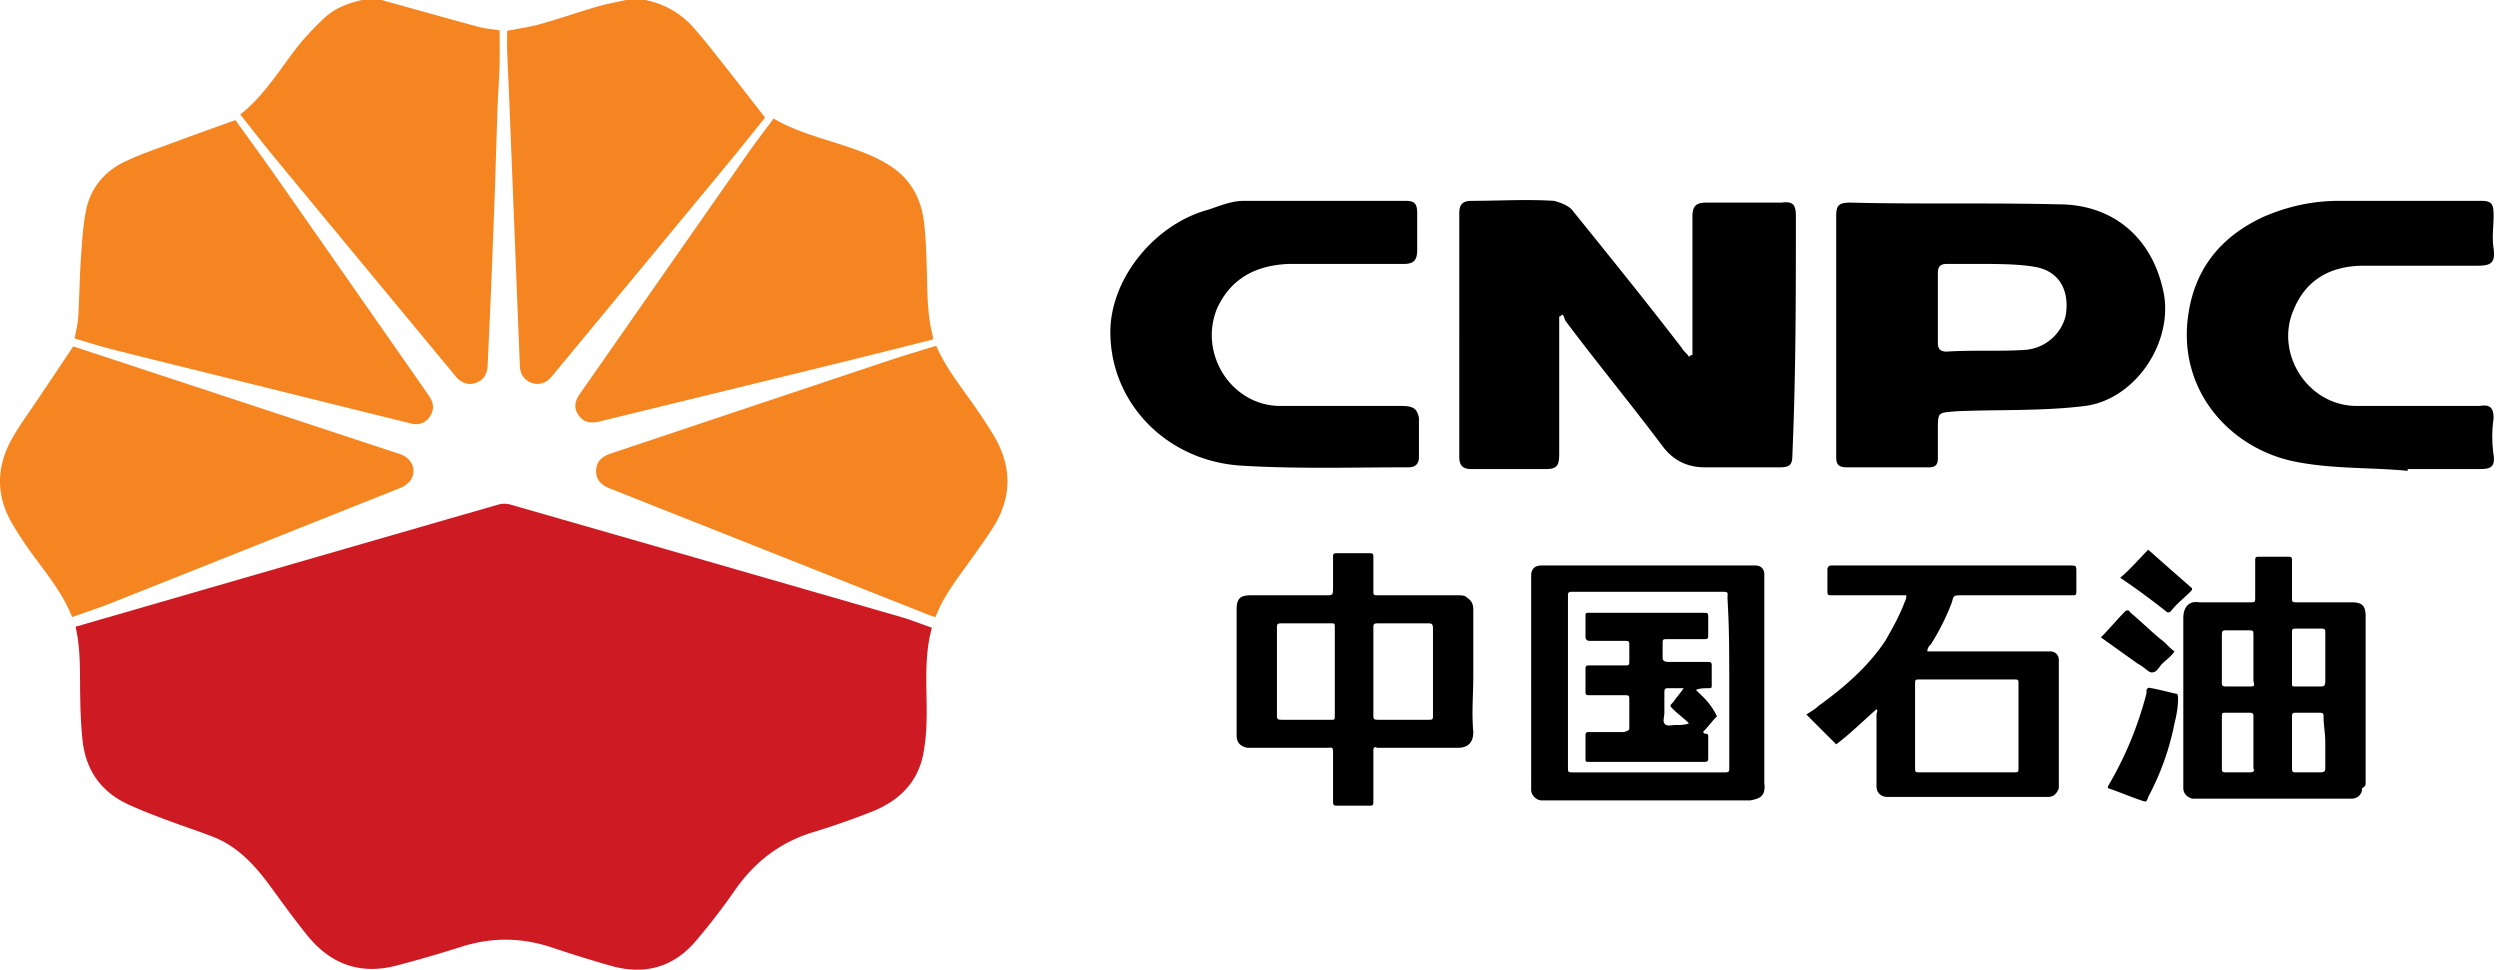 <?xml version="1.0" standalone="no"?><!DOCTYPE svg PUBLIC "-//W3C//DTD SVG 1.1//EN" "http://www.w3.org/Graphics/SVG/1.1/DTD/svg11.dtd"><svg t="1724939027446" className="icon" viewBox="0 0 2640 1024" version="1.1" xmlns="http://www.w3.org/2000/svg" p-id="9033" xmlns:xlink="http://www.w3.org/1999/xlink" width="515.625" height="200"><path d="M2498.105 826.713c0 1.854 0 3.707-3.707 5.56 0 7.404-5.55 11.11-11.11 11.11h-168.457c-5.55-1.853-9.257-5.56-9.257-11.11V652.696c0-11.11 5.56-18.514 16.66-16.66h53.689c5.56 0 5.56 0 5.56-5.551v-37.028c0-5.56 0-5.56 5.55-5.56h27.77c5.55 0 5.55 0 5.55 5.56v37.028c0 5.55 0 5.55 5.56 5.55h57.385c11.11 0 14.817 3.707 14.817 14.807v175.87z m-122.193-11.1c3.707 0 5.56-1.853 3.707-3.707v-55.541c0-1.843 0-3.696-3.707-3.696h-25.907c-3.707 0-3.707 0-3.707 5.55v53.687c0 1.843 0 3.707 3.697 3.707h25.917z m0-90.715c3.707 0 5.56 0 3.707-5.55v-48.138c0-5.55 0-5.55-5.55-5.55h-24.064c-3.707 0-3.707 1.843-3.707 5.55v49.98c0 1.853 0 3.707 3.697 3.707h25.917z m79.605 59.237c0-9.257-1.843-18.514-1.843-27.77 0-1.844 0-3.697-3.707-3.697h-25.918c-1.843 0-3.707 0-3.707 3.696v55.541c0 3.707 1.854 3.707 3.707 3.707h25.918c5.55 0 5.55-1.853 5.55-5.56v-25.908z m-5.55-59.237c3.707 0 5.55 0 5.55-5.55v-51.844c0-1.844 0-3.697-3.697-3.697h-25.917c-5.56 0-5.56 0-5.56 5.55v51.834c0 3.707 0 3.707 3.706 3.707h25.918zM2192.638 604.569v18.503c0 5.56 0 5.56-5.55 5.56h-114.789c-9.247 0-9.247 0-11.1 7.404a248.839 248.839 0 0 1-22.221 44.431c-1.843 1.844-3.697 3.707-3.697 7.404h129.587c5.56 0 9.257 3.707 9.257 9.257v135.146c-1.844 5.55-5.55 9.257-11.11 9.257h-170.311c-5.56 0-11.11-3.706-11.11-11.11v-75.898c0-1.853 1.843-3.707 0-5.56-14.807 12.964-27.77 25.917-42.578 37.028l-31.478-31.468c5.56-3.707 9.257-5.56 12.964-9.257 25.907-18.514 51.834-40.735 70.348-68.504 7.404-12.954 14.807-25.908 20.367-40.725 1.844-3.707 1.844-5.55 1.844-7.403h-77.752c-5.55 0-5.55 0-5.55-5.56v-22.211c0-1.843 1.843-3.707 3.697-3.707h251.778c7.403 0 7.403 0 7.403 7.414z m-66.64 112.925h-98.119c-5.56 0-5.56 0-5.56 5.55v87.009c0 5.56 0 5.56 5.56 5.56h98.119c5.55 0 5.55 0 5.55-5.56v-87.009c0-5.55 0-5.55-5.55-5.55z m-570.199-3.707c0 20.368-1.843 38.882 0 59.249 0 11.1-5.55 16.66-16.66 16.66h-85.155c-1.853-1.854-3.707 0-3.707 1.843v53.687c0 5.56 0 5.56-5.55 5.56h-33.331c-1.843 0-3.697 0-3.697-3.706v-49.981c0-9.257 0-7.403-7.403-7.403h-83.312c-7.403-1.854-11.11-5.56-11.11-12.964V643.438c0-11.11 3.707-14.807 14.817-14.807h79.605c7.403 0 7.403 0 7.403-9.257v-29.625c0-5.55 0-5.55 5.55-5.55h31.478c5.55 0 5.55 0 5.55 5.55v33.321c0 5.56 0 5.56 5.55 5.56h83.312c3.697 0 7.403 0 9.257 1.844 5.55 3.707 7.403 7.414 7.403 12.964v70.347z m-146.246-49.98c0-5.56 0-5.56-3.707-5.56h-51.834c-3.707 0-5.56 0-5.56 3.707v94.411c0 3.707 1.853 3.707 5.56 3.707h51.834c3.707 0 3.707 0 3.707-5.55v-90.725z m103.669 90.715v-90.725c0-5.55-1.854-5.55-5.56-5.55h-51.835c-3.696 0-5.55 0-5.55 3.707v94.411c0 3.707 1.843 3.707 5.55 3.707h51.834c5.56 0 5.56 0 5.56-5.55z m349.896 72.191c1.843 14.817-5.56 16.67-14.817 18.514h-220.301c-5.55 0-11.11-5.55-11.11-11.1V608.255c0-7.404 3.706-11.11 11.11-11.11h225.851c5.56 0 9.257 3.706 9.257 9.257v220.301z m-38.881-194.384c0-7.403 1.843-7.403-7.404-7.403h-157.366c-3.696 0-3.696 1.853-3.696 3.707v181.42c0 5.56 0 5.56 5.55 5.56h161.063c3.706 0 3.706-1.853 3.706-3.707v-92.569c0-29.614 0-57.383-1.853-87.008z m475.776 105.522c0 9.257-1.843 18.514-3.707 25.928a277.982 277.982 0 0 1-27.76 77.751c-1.854 5.55-1.854 5.55-7.414 3.697-11.1-3.697-24.064-9.257-35.175-12.954v-1.853c18.514-31.467 31.478-62.944 40.735-98.119v-3.696c1.843-3.707 3.697-1.854 5.55-1.854 9.257 1.843 16.66 3.697 24.064 5.55 3.707 0 3.707 1.844 3.707 5.55z m-7.403-92.569c-1.854 1.865-3.707 1.865-5.56 0-16.661-12.953-31.468-24.063-48.129-35.163 11.11-9.257 20.368-20.368 29.625-29.625a7589.124 7589.124 0 0 0 46.284 40.735c0 1.843 0 1.843-1.853 3.697-7.414 7.403-14.817 12.964-20.378 20.367z m-35.175 55.552l-38.881-27.771c9.257-9.257 16.66-18.514 25.917-27.77 3.707-1.844 3.707 0 5.56 1.842 11.1 9.267 20.358 18.524 31.468 27.781 5.55 3.697 9.257 9.257 14.807 12.954-3.696 5.56-9.257 9.257-12.953 12.964-3.707 3.696-5.55 9.257-11.11 9.257-3.697 0-7.404-5.56-14.808-9.257z m-444.308 55.53c-5.55 5.56-9.257 11.11-14.807 16.671 1.843 1.843 1.843 1.843 3.696 1.843s1.854 1.854 1.854 3.707v22.221c0 3.697-1.844 3.697-3.707 3.697h-124.036c-1.844 0-1.844-1.844-1.844-3.707v-24.064c0-3.697 1.844-3.697 3.697-3.697h37.028c5.55-1.853 5.55-1.853 5.55-5.56v-27.771c0-5.55 0-5.55-5.55-5.55h-35.174c-5.55 0-5.55 0-5.55-5.55v-20.378c0-5.55 0-5.55 5.55-5.55h35.174c5.55 0 5.55 0 5.55-5.55v-14.807c0-5.56 0-5.56-5.55-5.56h-37.028a3.983 3.983 0 0 1-3.697-3.697v-22.22c0-1.844 0-3.697 1.844-3.697h122.193c5.55 0 5.55 0 5.55 5.55v16.66c0 5.56 0 5.56-5.55 5.56h-37.028c-5.56 0-5.56 0-5.56 5.55v14.808c0 1.853 1.853 3.706 5.56 3.706h42.578c3.707 0 3.707 1.844 3.707 3.697v22.22c0 1.844-1.854 1.844-3.707 1.844-3.707 0-9.257 0-12.964 1.864 7.414 7.403 14.817 12.953 22.22 27.76z m-29.625 7.414c-5.55-5.56-11.1-9.257-16.66-14.817-3.697-3.697-3.697-3.697 0-7.404 3.707-5.55 7.403-9.257 11.11-14.807h-16.66c-3.707 0-3.707 1.843-3.707 5.55v20.368c0 3.696-1.843 9.257 0 11.11 1.853 3.697 7.403 1.843 11.11 1.843 5.55 0 11.11 0 14.807-1.843z m109.229-283.246c0 9.257-1.843 12.954-12.963 12.954h-79.595c-18.504 0-33.321-7.403-44.431-22.22-33.321-44.422-68.495-87.009-101.816-131.44-1.843-1.844-1.843-5.55-3.707-7.404-1.843 0-1.843 1.854-3.696 1.854v144.403c0 12.954-1.854 16.66-14.817 16.66h-77.752c-9.257 0-12.953-3.706-12.953-12.963V225.047c0-9.256 3.696-12.953 12.953-12.953 29.625 0 57.394-1.843 87.009 0 7.413 1.843 16.67 5.55 20.377 11.11 38.871 48.128 77.741 96.255 114.769 144.394 1.843 3.706 5.56 5.56 7.404 9.256 1.853-1.843 1.853-1.843 3.706-1.843V228.744c0-11.11 3.697-14.807 14.807-14.807h79.605c12.964-1.853 14.817 3.697 14.817 14.807 0 83.312 0 166.613-3.706 251.778z m281.393-264.741c55.54 0 96.265 33.33 109.229 87.018 14.807 53.687-25.918 118.476-81.459 125.879-44.43 5.56-90.715 3.707-135.146 5.56-20.357 1.844-20.357 0-20.357 20.358v29.624c0 5.56-1.854 9.257-9.257 9.257h-87.009c-11.11 0-11.11-5.55-11.11-12.954v-251.777c0-11.111 1.843-14.808 14.807-14.808 74.055 1.844 146.257 0 220.302 1.844z m-22.221 66.651c-11.1-2.468-29-3.707-53.677-3.707h-42.578c-5.56 0-9.257 1.853-9.257 9.257v74.054c0 5.55 1.843 9.257 9.257 9.257 27.76-1.843 55.53 0 83.301-1.843 22.221-1.863 38.881-18.524 42.578-37.038 3.707-24.064-5.55-44.431-29.614-49.98z m481.336 198.09c1.854 12.954-3.696 14.808-14.807 14.808h-75.898v1.843c-38.881-3.687-77.761-1.843-116.632-9.247-70.349-12.964-127.743-75.909-114.789-157.366 7.413-48.128 35.184-81.449 79.614-101.816 25.907-11.11 51.834-16.66 79.605-16.66h149.953c11.11 0 12.953 3.697 12.953 14.807 0 12.964-1.843 24.064 0 35.174 1.854 14.818-1.843 18.514-16.66 18.514h-120.329c-35.175 0-61.091 14.807-74.055 46.285-20.368 46.285 14.817 101.815 66.651 101.815h129.586c11.11-1.843 14.807 1.854 14.807 12.964a136.764 136.764 0 0 0 0 38.881z m-1153.339-51.844c11.1 0 16.66 1.854 18.513 12.964v40.725c0 7.413-3.706 11.11-11.11 11.11-59.248 0-118.476 1.843-177.723-1.843-79.605-5.56-138.854-68.505-137-144.404 1.853-55.54 48.128-111.082 103.679-125.889 11.1-3.707 24.064-9.257 37.017-9.257h170.32c9.257 0 12.964 1.843 12.964 12.953v38.882c0 11.11-3.707 14.807-14.817 14.807h-122.183c-33.32 1.853-59.237 14.817-74.044 46.285-20.378 48.128 14.807 103.669 66.641 103.669h127.743z" p-id="9034"></path><path d="M681.721 0.005c20.234 4.311 37.407 14.029 50.994 29.542 8.786 10.036 17.101 20.48 25.406 30.925 11.786 14.817 23.367 29.799 35.03 44.729 4.66 5.96 9.309 11.95 14.767 18.984-11.746 14.541-25.744 32.175-40.09 49.541-57.609 69.743-115.322 139.406-173.003 209.098-4.26 5.14-8.427 10.363-12.8 15.412-5.621 6.482-13.25 8.704-20.326 6.154-7.957-2.867-12.35-8.878-12.698-17.582-1.341-33.055-2.662-66.109-3.973-99.163l-3.932-98.509c-1.3-32.614-2.58-65.227-3.901-97.852-0.502-12.236-1.209-24.453-1.598-36.69-0.235-7.444-0.04-14.899-0.04-22.016 12.041-2.396 23.592-3.942 34.692-7.065 20.327-5.735 40.315-12.636 60.589-18.555 9.882-2.888 20.081-4.67 30.147-6.953h20.746zM402.94 0.005c34.202 9.513 68.371 19.149 102.624 28.426 6.8 1.843 13.968 2.345 22.037 3.635 0 12.524 0.286 25.314-0.072 38.093-0.41 14.162-1.567 28.293-2.079 42.455-1.095 30.27-1.904 60.549-2.97 90.818-1.228 34.335-2.56 68.679-3.962 103.013-1.096 26.604-2.417 53.196-3.584 79.799-0.39 9.165-4.577 15.238-12.8 18.177-7.25 2.59-14.869 0.225-20.695-6.759-13.937-16.712-27.771-33.495-41.636-50.247-50.134-60.548-100.32-121.046-150.362-181.676-12.022-14.571-23.552-29.542-35.738-44.85 16.825-13.108 29.43-29.625 41.81-46.357 7.424-10.035 14.49-20.378 22.528-29.911a295.38 295.38 0 0 1 24.986-26.092C353.994 8.361 367.816 3.435 382.184 0.005h20.746zM76.093 651.631c-10.834-27.863-30.475-49.889-47.238-73.769-5.314-7.567-10.24-15.41-15.022-23.316-19.128-31.61-17.96-63.323 0.656-94.545 8.028-13.465 17.326-26.173 26.06-39.219l36.762-54.916c-0.45-0.123 0.942 0.184 2.294 0.635a1335874.715 1335874.715 0 0 1 342.124 112.792c9.39 3.093 14.88 9.862 14.91 18.084 0.02 7.844-5.212 14.439-14.275 18.053-101.989 40.622-203.958 81.305-305.988 121.825-12.974 5.15-26.317 9.42-40.285 14.377zM988.62 365.118c10.148 23.532 25.784 42.599 39.762 62.719 7.24 10.415 14.367 20.951 20.87 31.826 19.721 32.994 19.711 66.047-1.28 98.467-9.237 14.254-19.232 28.027-29.185 41.8-11.725 16.23-23.552 32.369-30.863 51.68-1.567-0.41-3-0.635-4.311-1.157a790691.471 790691.471 0 0 1-339.842-134.768c-10.19-4.044-14.674-10.28-14.295-19.21 0.358-8.438 5.253-14.11 15.493-17.541 98.405-32.942 196.79-65.893 295.237-98.713 15.871-5.294 31.969-9.973 48.414-15.083zM248.564 126.806c13.138 18.289 27.607 38 41.636 58.029 52.939 75.642 105.747 151.386 158.595 227.101 1.843 2.642 3.717 5.294 5.406 8.028 4.311 6.963 3.953 13.875-0.706 20.52-4.383 6.268-11.336 8.756-19.395 6.76-77.464-19.18-154.928-38.4-232.394-57.62-28.672-7.117-57.395-14.1-86.015-21.453-12.227-3.144-24.27-7.066-36.895-10.783 1.3-7.352 3.359-14.827 3.82-22.405 1.228-20.152 1.392-40.356 2.713-60.497 1.126-17.1 2.1-34.345 5.263-51.127 4.588-24.29 19.333-42.302 41.554-52.838 17.244-8.192 35.533-14.223 53.483-20.9 20.51-7.638 41.165-14.95 62.934-22.814z m568.334-1.638c24.76 14.5 51.803 20.858 77.895 29.696 16.773 5.693 33.28 11.919 47.954 22.149 20.132 14.028 30.157 34.027 32.993 57.537 1.997 16.589 2.458 33.403 2.95 50.134 0.706 23.614 0.265 47.309 6.41 70.419 0.204 0.769 0.02 1.64 0.02 3.431-32.42 8.09-64.747 16.282-97.125 24.238-52.787 12.985-105.605 25.846-158.401 38.738l-96.808 23.634c-9.963 2.437-16.968 0.338-21.77-6.635-4.946-7.158-4.68-13.978 1.382-22.662 59.023-84.561 118.046-169.111 177.181-253.58 8.724-12.452 18.022-24.504 27.32-37.09z" fill="#F58520" p-id="9035"></path><path d="M79.789 661.809l14.019-4.065c144.034-41.656 288.047-83.342 432.124-124.835 3.89-1.126 8.622-1.331 12.472-0.235a192123.932 192123.932 0 0 1 413.159 118.926c10.886 3.144 21.443 7.403 32.533 11.274-9.523 34.212-4.28 69.283-5.837 104.007a200.026 200.026 0 0 1-3.256 29.194c-6.093 31.304-26.634 50.073-54.629 61.163a802.398 802.398 0 0 1-61.583 21.493c-34.888 10.62-61.828 31.345-82.739 61.357a674.307 674.307 0 0 1-41.707 54.097c-23.87 27.771-54.322 35.564-89.035 25.764a1353.274 1353.274 0 0 1-62.309-19.343c-31.714-10.64-63.252-11.1-95.211-1.004-23.194 7.322-46.551 14.234-70.092 20.276-37.417 9.584-68.576-1.752-92.866-31.683-13.383-16.497-25.886-33.751-38.4-50.953-16.568-22.774-34.97-43.367-61.879-53.739-16.681-6.44-33.69-11.96-50.411-18.299-13.67-5.191-27.443-10.332-40.611-16.66-27.75-13.333-43.09-36.23-46.398-66.907-1.71-15.79-2.212-31.755-2.478-47.657-0.41-23.941 0.727-47.954-4.864-72.171z" fill="#CE1B23" p-id="9036"></path></svg>